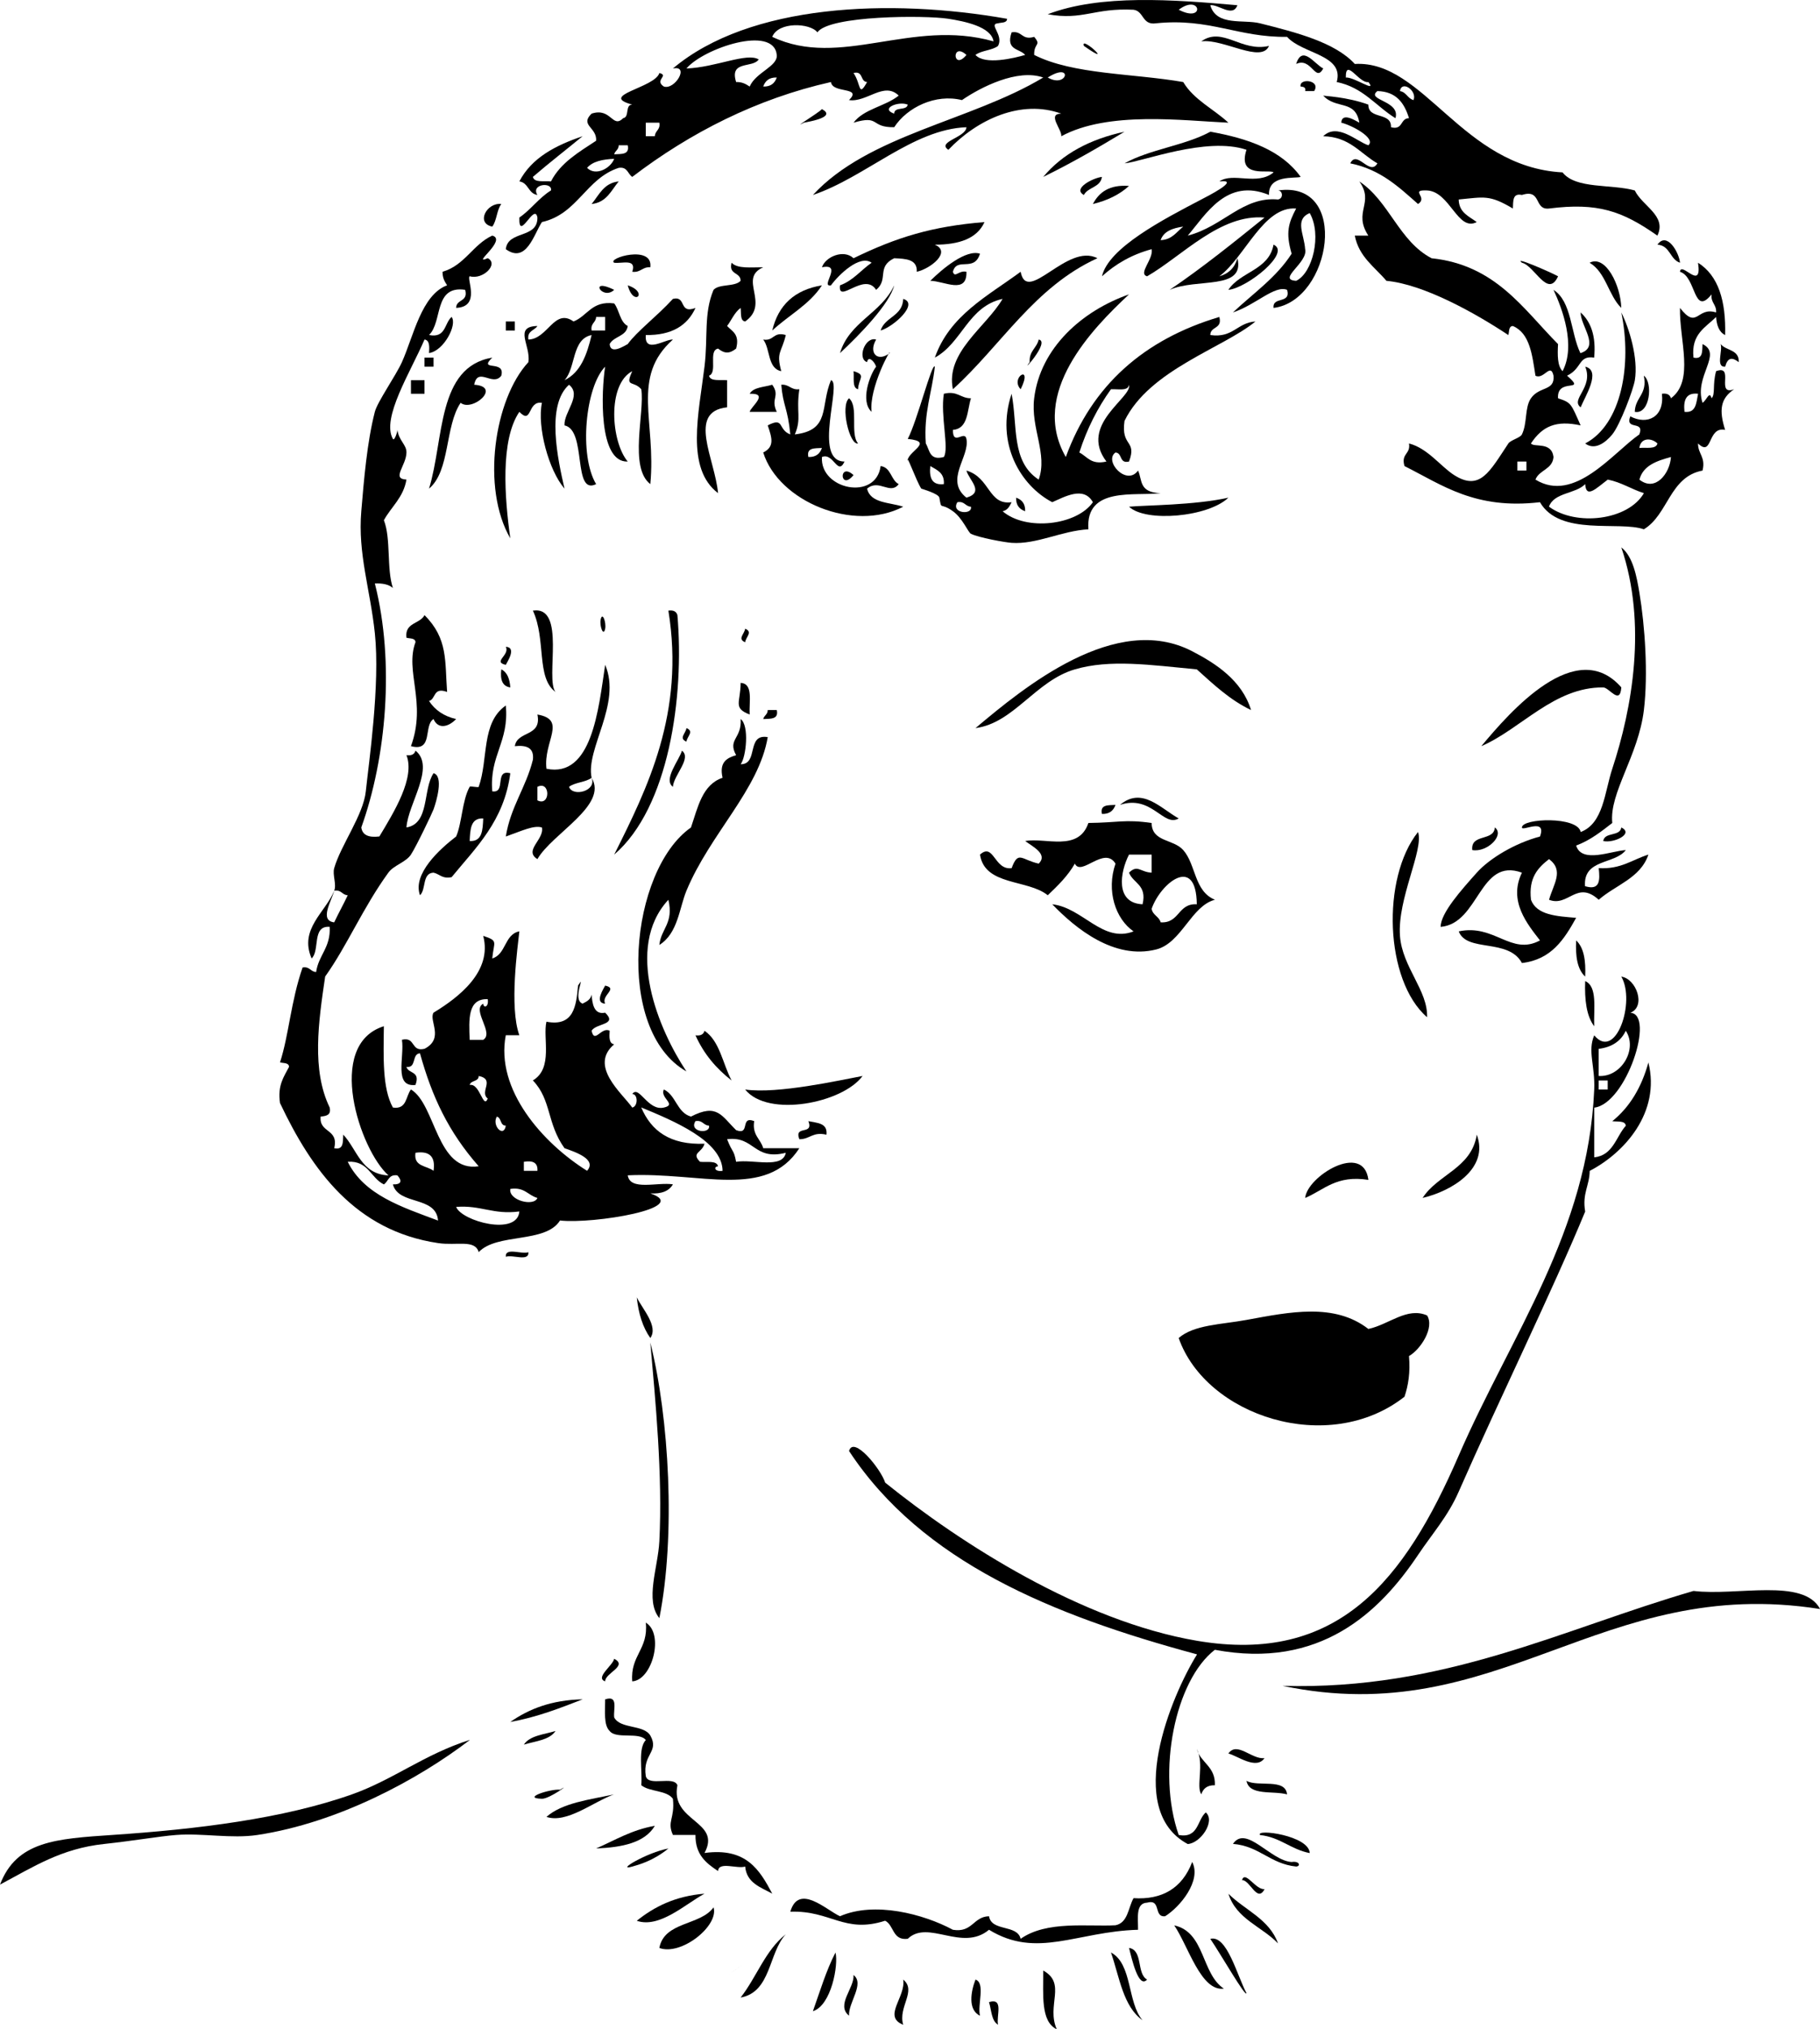 <?xml version="1.0" encoding="UTF-8" standalone="no"?>
<!-- Generator: Adobe Illustrator 13.0.2, SVG Export Plug-In . SVG Version: 6.00 Build 14948)  -->
<svg
    xmlns:rdf="http://www.w3.org/1999/02/22-rdf-syntax-ns#"
    xmlns="http://www.w3.org/2000/svg"
    xmlns:x="http://ns.adobe.com/Extensibility/1.0/"
    xmlns:dc="http://purl.org/dc/elements/1.1/"
    xmlns:i="http://ns.adobe.com/AdobeIllustrator/10.0/"
    xmlns:cc="http://web.resource.org/cc/"
    xmlns:xlink="http://www.w3.org/1999/xlink"
    xmlns:a="http://ns.adobe.com/AdobeSVGViewerExtensions/3.0/"
    xmlns:graph="http://ns.adobe.com/Graphs/1.0/"
    xmlns:svg="http://www.w3.org/2000/svg"
    xmlns:inkscape="http://www.inkscape.org/namespaces/inkscape"
    xmlns:sodipodi="http://sodipodi.sourceforge.net/DTD/sodipodi-0.dtd"
    xmlns:ns1="http://sozi.baierouge.fr"
    enable-background="new 0 0 159.189 177.42"
    xml:space="preserve"
    version="1.1"
    y="0px"
    x="0px"
    viewBox="0 0 159.189 177.42"
  >
<g
      id="girls_hair_xA0_Image"
      clip-rule="evenodd"
      fill-rule="evenodd"
    >
	<path
        d="m115.74 5.987c-0.685 1.282-1.034-1.026-2.37-0.395 0.54-1.713 1.62 0.031 2.37 0.395z"
    />
	<path
        d="m113.76 7.567c-0.157-0.767 1.8-0.577 1.185 0.396h-0.79c0.08-0.336-0.15-0.373-0.39-0.396z"
    />
	<path
        d="m98.357 11.517c-2.299 1.39-4.632 2.742-7.11 3.951 1.674-2.012 4.077-3.297 7.11-3.951z"
    />
	<path
        d="m96.382 15.468c-0.127 0.927-1.223 0.884-1.58 1.58-1.038-0.562 0.831-1.502 1.58-1.58z"
    />
	<path
        d="m54.116 15.863c-0.657 0.792-1.06 1.836-2.37 1.975 0.656-0.793 1.061-1.837 2.37-1.975z"
    />
	<path
        d="m98.751 16.258c-0.825 0.754-1.887 1.274-3.16 1.58 0.545-1.036 1.451-1.711 3.16-1.58z"
    />
	<path
        d="m43.846 17.838c-0.402 0.518-0.387 1.456-0.79 1.975-1.465-0.294-0.476-2.133 0.79-1.975z"
    />
	<path
        d="m56.881 23.368c-0.708-0.05-0.833 0.484-1.58 0.395 0.398-1.188-0.88-0.7-1.58-0.79-0.682-0.396 3.43-1.616 3.16 0.395z"
    />
	<path
        d="m139.04 22.972c1.4-0.726 2.727 2.003 2.766 3.951-1.13-1.116-1.35-3.125-2.77-3.951z"
    />
	<path
        d="m63.991 22.972c0.51 0.545 1.716 0.392 2.766 0.396-2.232 0.984 0.646 3.168-1.58 4.74-0.463-0.064-0.333-0.72-0.396-1.185-0.534 0.387-0.789 1.053-1.185 1.58 0.446 0.476 1.127 0.715 0.79 1.975-0.584 0.458-0.996 0.458-1.58 0-0.887 0.166-0.011 2.096-0.79 2.37 0.122 0.537 0.989 0.328 1.58 0.395v2.37c-3.523 0.375-1.061 4.521-0.79 7.505-2.858-2.176-1.686-6.963-1.186-11.061 0.316-2.584-0.081-4.636 0.79-6.714 0.506-0.549 1.866-0.242 2.37-0.791-0.004-0.784-1.077-0.502-0.789-1.58z"
    />
	<path
        d="m71.892 24.948c-1.082 1.684-2.915 2.616-4.345 3.95 0.527-2.237 1.971-3.559 4.345-3.95z"
    />
	<path
        d="m44.241 28.108h0.79v0.79h-0.79v-0.79z"
    />
	<path
        d="m68.731 29.293c-0.366 1.549-0.861 1.468-0.396 3.16-1.214-0.233-0.946-1.949-1.58-2.765 0.953 0.161 0.859-0.722 1.976-0.395z"
    />
	<path
        d="m150.5 30.083c0.464 0.59 1.643 0.465 1.58 1.58-0.569-0.442-0.964-0.426-1.185 0.395-0.86 0.066-0.19-1.401-0.4-1.975z"
    />
	<path
        d="m37.13 31.268h0.79v0.79h-0.79v-0.79z"
    />
	<path
        d="m43.056 31.268c-1.283 1.249 1.178 0.147 0.79 1.58-0.744 0.996-2.052-0.83-2.37 0.79 2.445 0.162-0.178 2.407-1.186 1.581-1.385 2.038-0.902 5.944-2.765 7.504 1.331-4.331 0.683-10.642 5.531-11.455z"
    />
	<path
        d="m74.656 32.453c1.149 0.344 0.445 0.592 0.396 1.58-0.537-0.122-0.329-0.989-0.396-1.58z"
    />
	<path
        d="m143.78 32.848c0.816 0.589 0.546 3.417-0.791 3.161 0.03-1.296 1.13-1.511 0.79-3.161z"
    />
	<path
        d="m35.945 33.243h1.185v1.185h-1.185v-1.185z"
    />
	<path
        d="m67.546 33.638c0.717 1.027-0.171 1.191 0.395 2.371h-2.371c0.112-0.464 1.741-1.642 0-1.581 0.336-0.587 1.273-0.572 1.976-0.79z"
    />
	<path
        d="m74.656 41.538c-1.198 1.461-1.33-1.2 0 0z"
    />
	<path
        d="m88.876 43.513c0.486 0.173 0.812 0.505 0.79 1.186-0.486-0.174-0.811-0.506-0.79-1.186z"
    />
	<path
        d="m138.65 77.484c1.318 0.397 1.295-0.548 1.185-1.58 1.956 0.112 2.938-0.749 4.345-1.185-0.695 2.069-2.877 2.653-4.345 3.95-1.919-1.751-2.655 0.661-4.346 0 0.377-1.356 1.343-2.552 0-3.555-0.962 0.749-1.804 1.62-1.579 3.555 0.498 1.345 2.247 1.438 3.95 1.58-1.038 1.86-2.147 3.647-4.741 3.95-1.191-2.19-4.813-0.903-5.529-2.765 3.139-0.677 4.568 2.153 7.109 0.79-1.084-1.404-2.798-3.432-1.58-5.924-3.746-1.372-3.713 4.445-7.109 4.739-0.01-1.205 1.828-3.247 3.16-4.739 1.109-1.244 3.345-2.585 5.529-3.161 0.609-1.691-1.578-0.412-1.58-0.79-0.003-0.817 4.895-0.995 5.136 0.396 1.998-0.75 2.089-3.486 2.766-5.53 1.733-5.251 3.065-12.632 0.79-19.356 1.027 0.798 1.348 2.569 1.58 3.95 0.488 2.923 0.775 7.105 0.395 10.271-0.484 4.012-3.049 7.253-2.765 9.875-0.966 0.747-1.915 1.509-3.16 1.975 0.485 1.6 3.108 0.453 4.345 0.396-0.98 1.275-3.74 0.752-3.57 3.158z"
    />
	<path
        d="m58.461 53.388c0.459-0.063 0.703 0.088 0.79 0.396 0.617 7.132-0.747 16.832-5.53 20.936 2.902-5.8 6.193-12.382 4.74-21.332z"
    />
	<path
        d="m52.536 54.178c0.15-0.751 0.503 0.252 0.396 0.791-0.151 0.751-0.504-0.253-0.396-0.791z"
    />
	<path
        d="m65.176 54.969c0.703 0.289 0.057 0.717 0 1.185-0.703-0.29-0.057-0.719 0-1.185z"
    />
	<path
        d="m109.42 62.079c-1.871-0.895-3.283-2.248-4.74-3.555-4.109-0.389-7.584-0.9-10.666 0-3.438 1.003-5.346 4.702-8.689 5.135 4.232-3.561 12.27-10.194 18.959-6.715 2.02 1.047 4.34 2.524 5.14 5.135z"
    />
	<path
        d="m44.241 56.549c0.982 0.059 0.116 1.337 0 1.58-1.183-0.261 0.377-0.845 0-1.58z"
    />
	<path
        d="m141.81 60.103c-0.109 1.588-1.059 0.006-1.58 0-4.3-0.041-7.193 3.639-10.666 5.136 2.53-3.028 8.29-9.662 12.25-5.136z"
    />
	<path
        d="m43.846 58.523c0.53 0.259 0.735 0.844 0.79 1.58-0.696-0.095-0.901-0.679-0.79-1.58z"
    />
	<path
        d="m64.781 59.708c1.13 0.055 0.723 1.647 0.79 2.765-1.488-0.578-0.798-1.046-0.79-2.765z"
    />
	<path
        d="m67.151 62.079h0.791c0.184 0.843-0.565 0.752-1.185 0.79 0.074-0.32 0.395-0.394 0.394-0.79z"
    />
	<path
        d="m64.781 62.869c0.775 0.547 0.482 3.352 0 3.95 1.599 0.018 0.466-2.694 2.37-2.37-0.781 4.609-5.034 8.433-7.11 13.431-0.627 1.51-0.741 3.726-2.37 4.739 0.146-1.435 1.275-1.884 0.79-3.95-3.885 4.196-0.823 11.417 1.58 15.009-6.353-3.617-4.936-17.609 0.396-21.33 0.604-1.766 0.987-3.753 2.764-4.344-0.31-1.365 0.37-1.738 1.186-1.976-0.775-1.403 0.514-1.435 0.394-3.159z"
    />
	<path
        d="m60.041 63.659c0.703 0.289 0.057 0.718 0 1.185-0.703-0.29-0.057-0.719 0-1.185z"
    />
	<path
        d="m59.646 65.634c0.885 0.657-0.725 2.145-0.79 3.16-0.873-0.645 0.552-2.319 0.79-3.16z"
    />
	<path
        d="m97.567 70.374c-0.173 0.486-0.505 0.811-1.185 0.79-0.185-0.843 0.564-0.752 1.185-0.79z"
    />
	<path
        d="m130.75 72.348c0.885 0.657-0.665 2.206-1.975 1.976-0.16-1.469 1.9-0.732 1.97-1.976z"
    />
	<path
        d="m141.81 72.348c1.143 0.547-0.664 1.398-1.58 1.186 0.11-0.813 1.47-0.372 1.58-1.186z"
    />
	<path
        d="m137.86 82.224c0.685 0.632 0.854 1.778 0.79 3.161-0.69-0.633-0.86-1.78-0.79-3.161z"
    />
	<path
        d="m138.65 85.779c1.099 0.481 0.733 2.426 0.79 3.95-0.68-0.899-0.85-2.315-0.79-3.95z"
    />
	<path
        d="m52.931 86.174c1.183 0.26-0.378 0.844 0 1.58-0.983-0.06-0.116-1.338 0-1.58z"
    />
	<path
        d="m61.621 90.124c1.341 0.899 1.59 2.887 2.37 4.346-1.333-1.038-2.429-2.311-3.16-3.951 0.46 0.064 0.703-0.087 0.79-0.395z"
    />
	<path
        d="m75.446 94.075c-1.749 2.381-8.281 3.663-10.27 1.185 2.842 0.412 8.333-0.827 10.27-1.185z"
    />
	<path
        d="m70.706 98.024c0.755 0.166 1.701 0.143 1.58 1.186-1.207-0.285-1.439 0.403-2.37 0.395-0.488-1.278 1.279-0.303 0.79-1.581z"
    />
	<path
        d="m129.17 99.209c1.1 2.949-2.179 4.926-4.74 5.529 1.34-2.08 4.27-2.58 4.74-5.531z"
    />
	<path
        d="m119.69 103.16c-2.812-0.442-3.865 0.876-5.53 1.58 0.15-1.87 5.1-4.949 5.53-1.58z"
    />
	<path
        d="m44.241 109.88c-0.066-0.856 1.401-0.179 1.975-0.396 0.067 0.86-1.401 0.18-1.975 0.4z"
    />
	<path
        d="m56.881 117.38c1.651 6.57 2.229 16.873 0.79 24.096-1.278-1.561-0.118-4.41 0-6.715 0.297-5.8-0.347-12.32-0.79-17.38z"
    />
	<path
        d="m159.19 140.68c-19.185-3.027-28.076 10.684-47.007 6.716 14.127 0.411 24.422-4.951 35.945-8.296 3.76 0.46 9.61-1.17 11.07 1.58z"
    />
	<path
        d="m56.485 141.87c1.633 0.977 0.572 5.029-1.185 5.136-0.182-2.29 1.43-2.79 1.185-5.14z"
    />
	<path
        d="m50.956 148.58c-1.995 0.77-3.975 1.557-6.32 1.975 1.626-1.14 3.606-1.92 6.32-1.98z"
    />
	<path
        d="m52.931 148.58c1.188-0.398 0.7 0.881 0.79 1.58 0.546 1.034 2.562 0.598 3.16 1.58 0.813 1.449-0.697 1.595-0.396 3.557 0.248 0.938 2.432-0.062 2.766 0.789-0.645 3.23 3.897 3.098 2.37 5.925 3.659-0.499 4.829 1.492 5.926 3.556-1.018-0.562-2.235-0.926-2.37-2.371-0.694 0.229-2.321-0.477-2.37 0.396-1.03-0.683-2.002-1.422-1.976-3.161h-1.974c-0.544-1.196 0.187-1.411 0-3.159-0.551-0.767-2.044-0.59-2.766-1.186 0.107-1.341-0.306-3.202 0.395-3.951-0.574-0.741-2.585-0.047-3.16-0.789-0.544-0.52-0.391-1.73-0.395-2.78z"
    />
	<path
        d="m41.081 152.14c-4.485 3.435-11.484 7.224-18.565 8.296-2.27 0.344-4.829-0.179-7.111 0-1.478 0.116-3.686 0.506-6.32 0.79-3.725 0.4-6.154 1.99-9.085 3.55 1.454-3.809 4.892-4.008 9.875-4.345 7.34-0.495 14.899-1.411 20.936-3.554 3.615-1.29 6.307-3.49 10.27-4.75z"
    />
	<path
        d="m107.44 153.32c0.756-1.108 2.059 0.543 3.16 0.396-0.72 1.07-2.38-0.22-3.16-0.4z"
    />
	<path
        d="m109.02 155.7c1.006 0.572 3.416-0.258 3.554 1.186-1.24-0.34-3.31 0.15-3.55-1.19z"
    />
	<path
        d="m53.721 156.88c-1.814 0.646-4.141 2.58-5.925 1.974 1.397-1.23 3.757-1.5 5.925-1.97z"
    />
	<path
        d="m57.275 159.64c-0.886 1.483-2.858 1.881-5.134 1.976 1.654-0.72 3.113-1.63 5.134-1.98z"
    />
	<path
        d="m104.28 162.8c0.832 1.633-1.065 3.928-2.369 4.74-1.038 0.117-0.311-1.532-1.58-1.186-1.01 0.045-0.783 1.323-0.79 2.37-5.372 0.153-8.833 2.573-13.035 0-2.354 1.963-5.319-0.931-7.109 0.79-1.352 0.168-1.187-1.183-1.976-1.58-3.577 1.152-4.75-0.918-8.295-0.789 0.736-2.52 3.166-0.129 4.345 0.395 3.017-1.32 7.3-0.201 9.876 1.185 1.723 0.276 1.756-1.14 3.159-1.185 0.216 1.365 2.468 0.693 2.766 1.975 2.277-1.609 5.873-1.048 8.295-1.185 1.099-0.218 1.106-1.527 1.58-2.37 2.454 0.16 4.244-0.83 5.134-3.17z"
    />
	<path
        d="m61.621 165.57c-1.677 0.908-3.941 3.053-5.925 2.369 1.531-1.23 3.367-2.16 5.925-2.37z"
    />
	<path
        d="m107.44 165.57c1.451 1.445 3.578 2.213 4.344 4.345-1.42-1.48-3.66-2.13-4.34-4.35z"
    />
	<path
        d="m62.411 166.76c0.496 1.611-2.837 4.27-4.74 3.554 0.433-2.33 3.591-1.94 4.74-3.55z"
    />
	<path
        d="m102.7 168.34c2.712 0.581 2.362 4.221 4.345 5.53-2 0.28-3.11-3.73-4.34-5.53z"
    />
	<path
        d="m73.076 170.71c0.276 1.078-0.362 4.631-1.975 5.135 0.624-1.75 1.166-3.57 1.975-5.13z"
    />
	<path
        d="m91.247 172.29c2.068 1.139 0.255 3.037 1.185 5.135-1.429-0.68-1.169-3.04-1.185-5.13z"
    />
	<path
        d="m74.656 172.68c0.993 0.766-0.463 2.406-0.395 3.556-1.166-0.94 0.478-2.4 0.395-3.56z"
    />
	<path
        d="m79.001 173.08c1.208 0.981-0.473 2.397 0 3.95-1.83-0.72 0.244-2.42 0-3.95z"
    />
	<path
        d="m85.322 173.08c0.891 0.294 0.154 2.216 0.395 3.16-1.091-0.52-0.791-2.14-0.395-3.16z"
    />
	<path
        d="m86.506 175.05c1.327-0.406 0.615 1.228 0.79 1.975-0.586-0.33-0.571-1.27-0.79-1.97z"
    />
	<path
        d="m121.66 11.123c1.078 0.288 0.796-0.785 1.58-0.79-0.404-1.307-1.094-2.329-2.764-2.37-1.035 0.806 2.042 0.827 1.579 2.37-1.712-1.054-2.83-2.7-5.136-3.16 0.671-2.397-2.98-2.435-4.345-3.951-4.279 0.066-6.76-1.667-11.455-1.185-1.24 0.187-1.044-1.063-1.975-1.185-3.466-0.173-4.421 0.95-7.505 0.395 4.605-1.765 10.977-1.286 16.59-0.79-0.398 1.112-1.678-0.109-2.371 0 0.539 1.86 2.91 1.218 4.346 1.58 3.174 0.8 6.562 1.66 8.295 3.556 6.036-0.358 9.37 9.01 18.171 9.48 1.155 1.477 4.266 1.001 6.319 1.58 0.68 1.39 2.816 2.206 1.977 3.949-3.088-2.167-5.222-2.907-9.481-2.37-1.337 0.152-0.62-1.749-2.37-1.185-0.843-0.185-0.752 0.564-0.789 1.185-2.061-1.229-2.516-1-4.74-0.79 0.026 1.158 0.903 1.468 1.58 1.975-1.673 0.869-2.328-2.666-4.346-2.765-1.562-0.067 0.127 0.606-0.79 1.185-1.678-1.482-3.294-3.026-5.925-3.555 0.596-1.233 1.705 1.161 2.371 0-1.51-0.861-2.417-2.324-4.741-2.37 1.242-1.216 2.938 0.465 3.95 0.79 0.695-0.594-1.396-1.741-2.369-1.976 0.059-0.981 1.337-0.115 1.58 0-0.345-2.053-2.029-1.133-3.161-2.37 0.039 0.042 2.052 0.098 3.95 0.79-0.02 1.344 2.04 0.606 1.98 1.977zm0.79-3.16c0.564 0.094 0.667 0.65 1.186 0.79 0.34-0.815-1.03-1.775-1.19-0.79zm-19.35-7.111c2.36 1.218 1.93-1.462 0 0zm16.59 6.321c-0.812 0.147-2.003-2.166-1.975-0.396 0.72-0.058 2.77 1.39 1.97 0.396z"
    />
	<path
        d="m57.671 6.383c0.892 0.221-0.479 0.616 0.396 1.185 0.976 0.311 2.277-1.891 0.79-1.58 6.707-5.647 19-6.153 29.23-4.345-0.011 0.384-0.483 0.307-0.79 0.395-0.881 0.058 0.513 0.996 0 1.976-0.52 0.403-1.456 0.387-1.975 0.789 0.811 0.914 3.411 0.274 4.345 0-0.477-0.576-1.728-0.379-1.185-1.975 0.951-0.161 0.858 0.722 1.975 0.395 0.658 0.785-0.035 0.502 0 1.58 3.41 1.727 8.664 1.607 13.035 2.371 0.936 1.565 2.658 2.346 3.951 3.554-3.992-0.18-10.516-1.039-14.616 1.186 0.075-0.592-1.286-1.977 0-1.975-3.489-1.275-7.335 0.48-9.876 3.16-1.057-0.705 1.535-1.068 1.58-1.975-4.695 0.178-8.805 4.359-13.429 5.925 4.865-5.273 13.816-6.462 20.145-10.271-2.251-0.793-5.469 0.846-7.11 1.975-2.301-0.575-4.79 0.625-5.925 2.37-2.14 0.029-1.201-1.098-3.556-0.396 0.898-1.208 2.787-1.426 3.951-2.37-1.287-1.26-2.787 0.617-4.346 0.395 1.208-1.201-1.46-0.545-1.58-1.58-6.479 1.453-12.315 4.428-17.381 8.295-0.402-0.257-0.408-0.909-1.185-0.791-2.878 0.941-3.592 4.045-6.715 4.74-0.696 1.047-1.364 3.676-3.16 2.37 0.179-1.664 2.795-0.892 2.765-2.765-0.246-1.373-1.65 2.218-1.58 0 1.017-0.695 1.706-1.717 2.765-2.37 0.156-0.767-1.799-0.577-1.185 0.395-0.805-0.116-0.775-1.069-1.58-1.185 1.085-2.075 3.171-3.149 5.53-3.95-1.445 1.189-2.931 2.336-4.345 3.555 0.123 0.536 0.989 0.327 1.581 0.395 0.852-1.65 2.443-2.56 3.95-3.556 0.087-1.178-1.458-1.343-0.396-2.37 1.719-0.563 1.816 1.35 2.766 0.395 0.569-0.089 0.137-1.179 0.79-1.185-3.027-0.811 1.978-1.456 2.373-2.762zm20.54 3.555c0.006-0.652 1.095-0.222 1.186-0.79-0.806-0.338-2.455 0.343-1.186 0.79zm-24.49 3.949c-1.012 0.042-1.883 0.224-2.37 0.79 0.744 0.751 2.053 0.048 2.37-0.79zm29.23-12.245c-2.03-0.32-10.428-0.298-11.455 1.185-0.648-0.831-3.419-0.951-3.95 0.395 5.964 2.826 12.188-1.638 19.354 0.395-0.199-1.295-2.561-1.756-3.949-1.975zm-15.01 3.16c-0.265-2.649-6.406-0.582-7.9 1.186 2.53-0.088 5.291-1.42 6.32-0.79-0.526 0.79-2.582 0.051-1.975 1.976 0.543-0.018 0.867 0.186 1.185 0.395 0.539-1.257 2.471-1.755 2.37-2.767zm16.59 0c-1.33-1.199-1.198 1.461 0 0zm-8.69 2.371c-0.623-0.036-0.31-1.008-1.186-0.79 0.672 0.991 0.408 2.185 1.186 0.79zm15.801-0.396c1.734 1 2.252-1.42 0 0zm-24.886 0.79c0.68 0.021 1.012-0.304 1.185-0.79-0.679-0.021-1.012 0.304-1.185 0.79zm-10.271 4.346h0.79c0.022-0.505 0.506-0.547 0.396-1.186h-1.186v1.186zm-2.764 1.58c0.62-0.038 1.369 0.053 1.185-0.79h-0.79c0.001 0.396-0.32 0.47-0.395 0.79z"
    />
	<path
        d="m105.07 3.617c1.879-1.336 3.494 0.971 5.926 0.396-0.67 1.56-3.98-0.648-5.93-0.396z"
    />
	<path
        d="m94.802 4.013c-0.351-0.995 2.875 2.018 0 0z"
    />
	<path
        d="m71.892 9.542c1.273 0.677-0.989 1.071-1.58 1.185-1.147 0.608 1.218-0.808 1.58-1.185z"
    />
	<path
        d="m111 17.048c-3.707-1.534-5.526 1.704-7.111 3.554 3.118-0.809 4.783-3.435 7.9-3.16 0.497-0.097 0.398-0.785 0-0.79 6.339-0.907 4.643 9.655-0.395 10.271-0.117-1.04 1.533-0.312 1.185-1.58-1.091-0.437-2.722 1.307-4.739 1.975 1.762-1.661 3.797-3.049 5.135-5.136-0.545-1.872-0.272-2.681 0.395-3.95-2.861-0.224-4.457 4.229-6.715 5.925 0.82-0.234 1.347-0.76 1.58-1.58 0.68 2.844-3.58 1.706-5.926 2.766 2.904-1.969 5.6-4.146 8.297-6.321-3.885-0.326-7.182 3.351-10.271 5.135-0.824-0.229 0.57-1.492 0.396-2.37-1.765 0.475-3.169 1.308-4.345 2.37 0.567-2.491 5.361-4.975 8.689-6.715 0.406-0.212 3.576-1.802 1.58-1.58 1.201-0.833 3.303 0.403 4.74-0.79-0.354-0.307-3.203 0.582-2.369-1.976-3.502-1.183-9.154 1.062-10.666 1.186 2.193-1.23 5.291-1.555 7.504-2.766 3.356 0.595 6.258 1.644 7.901 3.951-0.51 0.161-2.85-0.219-2.77 1.581zm3.16 4.74c0.267 1.183-2.509 2.662-0.79 2.765 1.44-0.676 2.268-4.04 1.186-5.925-1.35 0.571-0.48 1.851-0.4 3.16zm-12.64-0.79c1.008-0.044 1.383-0.724 1.975-1.185-0.93 0.131-1.71 0.405-1.98 1.185z"
    />
	<path
        d="m138.25 30.873c1.714-0.562 0.005-2.339 0-3.555 0.899 0.812 1.364 2.059 1.186 3.95-1.401-0.209-1.038 0.945-2.37 1.58 1.801 1.568-0.916 0.099-0.791 1.975 1.17 0.384 1.123 0.45 1.976 2.37-2.135-0.463-3.336 0.056-4.345 1.58 0.275 0.376 1.798-0.199 1.975 1.185-0.089 1.096-1.253 1.117-1.58 1.975 3.419 2.104 6.775-2.347 9.086-3.95 0.487-1.278-1.279-0.302-0.791-1.58 1.491 0.788 3 0.061 2.766-1.976 0.459-0.063 0.703 0.088 0.789 0.396 2.074-1.532 0.732-5.06 0.791-7.899 1.537 1.965 1.459-0.144 3.16 0.395 0.05-0.709-0.484-0.833-0.396-1.58-1.604 1.99-1.328-1.548-2.765-1.976 0.096-0.979 1.966 1.777 1.58-0.79 1.779 1.117 2.453 3.34 2.37 6.321-0.53-0.26-0.736-0.845-0.79-1.58-0.92 0.923-2.201 1.486-1.976 3.554 0.843 0.185 0.753-0.564 0.79-1.185 1.791 0.869-0.771 2.808 0 5.135 0.369-0.224 0.6-1.099 0.79-0.396 0.349-0.359 0.068-1.166 0.396-2.37 1.666-0.613-0.087 2.193 1.58 1.58-1.211 0.813-1.335 1.835-0.79 3.556-1.573-0.34-1.069 2.438-2.37 1.185-0.009 0.931 0.68 1.163 0.395 2.37-2.886 0.538-2.995 3.852-5.135 5.136-2.148-0.761-7.348 0.64-9.086-2.37-5.664 0.662-8.518-1.488-11.85-3.16-0.326-1.116 0.557-1.024 0.395-1.975 1.62 0.403 2.793 2.032 3.951 2.765 2.266 1.435 3.099-0.304 4.739-2.765 0.2-0.299 1.037-0.489 1.185-0.79 0.49-0.994 0.227-2.339 0.791-3.16 0.737-1.072 2.105-0.612 1.975-1.975-0.26-1.183-0.845 0.377-1.58 0-0.285-1.82-0.49-3.722-1.975-4.345-0.385 0.011-0.307 0.483-0.396 0.79-2.929-1.945-7.409-4.438-10.665-4.741-1.023-1.215-2.398-2.078-2.766-3.95h1.186c-1.371-2.095 0.561-2.84-0.789-4.739 2.617 1.727 3.463 5.227 6.319 6.715 5.596 0.593 7.98 4.397 11.06 7.505-0.051 0.974-0.059 1.903 0.396 2.37 1.186-2.249-0.032-5.489-0.79-7.109 1.6 1.011 1.49 3.76 2.35 5.528zm-2.76 13.43c2.357 1.731 6.911 1.204 8.296-1.185-1.102-0.347-1.951-0.946-3.16-1.186-1.02 0.77-1.896 1.693-1.975 0.396-0.85 0.871-2.72 0.715-3.17 1.975zm11.85-8.295c1.043 0.12 1.02-0.826 1.186-1.581-1.05-0.119-1.3 0.548-1.19 1.581zm-3.95 3.16c0.59-0.067 1.457 0.141 1.58-0.395-0.53-0.513-1.47-0.521-1.58 0.395zm0 2.765c1.402 1.115 2.67-0.545 2.764-1.975-1.24 0.337-2.43 0.733-2.76 1.975zm-10.67-0.79h0.79v-0.79h-0.79v0.79z"
    />
	<path
        d="m76.236 22.972c-1.031-0.747-2.882 1.053-3.554 1.976-0.997 0.194 1.101-1.96-0.79-1.58 0.308-0.926 1.91-1.598 2.764-0.79 3.766-1.836 6.898-2.795 11.455-3.16-0.655 1.451-2.238 1.975-4.344 1.975 1.484 0.634-0.373 2.098-1.58 2.37 0.057-1.11-0.968-1.139-1.976-1.185-1.573 0.759-0.46 1.854-1.58 2.766-1.023-1.621-3.367 1.304-3.16-0.396 1.162-0.419 1.828-1.333 2.765-1.976z"
    />
	<path
        d="m33.971 102.76c-2.483-2.195-5.567-11.417-0.396-13.035-0.031 2.664-0.148 5.416 0.79 7.11 1.239 0.185 1.114-0.993 1.58-1.58 2.185 1.307 2.235 7.272 5.925 6.714-2.641-2.996-4.086-6.074-5.135-9.875-0.746 0.045-0.274 1.307-1.185 1.186 0.17 0.621 1.243 0.338 0.79 1.58-1.932 0.221-0.943-2.479-1.185-3.949 1.216-0.295 0.759 1.084 1.975 0.789 1.765-0.914 0.352-2.473 0.79-3.16 2.214-1.344 5.161-3.607 4.345-6.715 1.346 0.446 0.939 0.467 0.79 1.975 1.223-0.356 1.051-2.108 2.37-2.37-0.137 1.346-0.898 6.586 0 9.084h-1.185c-0.923 4.76 3.244 9.443 7.11 11.852 0.88-0.997-0.995-1.633-1.975-1.976-1.568-2.192-1.124-4.211-2.766-5.925 1.798-1.07 0.85-3.709 1.186-5.135 2.4 0.46 2.606-1.38 2.765-3.16 0.744-1.168-0.566 1.23 0.395 1.58 0.352-0.176 0.707-0.347 0.79-0.79 0.056 0.729 0.179 1.8 1.186 1.58 1.126 1.091-0.773 0.901-1.186 1.58 0.26 1.184 0.845-0.377 1.58 0-0.034 0.561-0.065 1.119 0.396 1.186-2.238 1.898 0.68 4.263 1.58 5.53 0.503-0.091 0.518-1.179 0-1.185 0.597-0.825 1.354 1.516 2.766 1.185 1.183-0.261-0.378-0.845 0-1.58 1.073 0.507 1.136 2.022 2.37 2.37 2.291-1.185 2.666-0.072 3.95 1.185 1.278 0.488 0.302-1.278 1.58-0.79-0.19 1.242 0.562 1.545 0.79 2.37h3.16c-2.924 4.509-8.604 2.063-15.01 2.37 0.203 1.377 2.581 0.579 3.951 0.789-0.336 0.588-0.994 0.85-1.976 0.791 3.704 1.261-4.979 2.698-7.9 2.371-1.268 2.022-5.512 1.07-7.11 2.764-0.335-1.135-1.912-0.545-3.555-0.79-7.227-1.075-11.038-6.356-13.826-12.245-0.229-1.547 0.34-2.293 0.79-3.16-0.01-0.384-0.483-0.307-0.79-0.395 0.774-2.365 0.946-5.332 1.975-8.295 0.638-0.112 0.68 0.373 1.185 0.395 0.216-1.496 1.286-2.138 1.186-3.95-1.578-0.129-0.833 2.063-1.58 2.765-1.124-2.58 1.238-4.054 1.976-5.924 0.224-0.57-0.171-1.384 0-1.976 0.576-2.009 2.549-4.636 2.764-6.716 0.256-2.457 1.266-9.326 0.79-13.825-0.406-3.844-1.499-6.943-1.185-10.665 0.231-2.743 0.499-6.017 1.185-8.69 0.223-0.867 1.837-3.162 2.37-4.346 1.01-2.245 1.698-5.872 3.951-6.715-0.21-0.317-0.412-0.641-0.396-1.186 1.943-0.559 2.635-2.368 4.345-3.16 1.352 0.368-1.925 2.637-0.395 1.976 0.987 0.51-0.418 1.915-1.58 1.58-0.298 0.201 1 2.678-1.185 2.766 0.005-0.786 1.078-0.502 0.79-1.58-2.777-0.407-1.951 2.789-3.161 3.95 1.484 0.299 1.336-1.034 1.975-1.58 0.52 0.674-0.688 2.981-1.975 3.16 0.034-0.561 0.066-1.119-0.395-1.185-1.189 2.785-3.798 6.877-2.765 8.69 0.131 0.229 0.412-0.662 0.396-0.79 0.126 0.956 0.799 1.29 0.79 1.974-0.016 1.159-1.351 2.323 0 2.37-0.266 1.578-1.322 2.365-1.975 3.556 0.633 1.605 0.225 4.252 0.79 5.925-0.351-0.307-0.892-0.425-1.58-0.395 1.756 6.899 0.991 15.286-1.185 21.33 0.095 0.695 0.679 0.901 1.58 0.79 1.302-2.161 3.137-5.136 2.37-7.11 0.459 0.064 0.703-0.086 0.79-0.395 1.772 1.424-0.659 4.647-0.79 6.714 2.045-0.325 1.412-3.328 2.37-4.74 0.913 0.249 0.24 2.495 0 3.16-0.111 0.311-1.501 3.228-1.975 3.951-0.445 0.68-1.504 0.93-1.975 1.58-2.22 3.055-3.615 6.405-5.53 9.085-0.59 3.975-1.195 8.179 0.395 11.455 0.146 0.672-0.308 0.745-0.79 0.79-0.151 1.467 1.601 1.033 1.186 2.765 0.842 0.185 0.752-0.564 0.79-1.185 1.218 1.295 1.564 3.455 3.948 3.565zm-3.555-1.18c1.439 2.906 4.737 3.953 7.9 5.137-0.177-2.195-3.442-1.299-3.951-3.162 0.739 0.022 0.836-0.303 0.396-0.789-0.776-0.118-0.784 0.533-1.186 0.789-1.162-0.56-1.343-2.09-3.159-1.98zm25.675-4.741c0.866 2.03 2.511 3.282 5.53 3.159-0.22 0.807-1.188 0.775-0.395 1.58 0.591 0.068 1.458-0.141 1.58 0.395-0.416 0.022-0.311 0.508 0.395 0.396-0.027-2.623-4.317-4.381-7.11-5.541zm-26.86-16.195c0.377-0.807 0.807-1.563 1.185-2.37-0.505-0.022-0.547-0.507-1.185-0.395-0.222 0.886-1.335 2.602 0 2.765zm11.85 10.271h1.185c0.981-0.598-1.032-2.614 0-3.16 0.022 0.416 0.506 0.31 0.395-0.396-1.773-0.062-1.649 1.775-1.58 3.556zm1.58 5.134c-0.765-0.594 0.691-1.664-0.79-1.975-0.004 0.521-0.692 0.359-0.79 0.789 0.897-0.192 1.181 2.181 1.58 1.186zm1.58 2.369c-0.522-0.004-0.361-0.691-0.79-0.789-0.453 0.811 0.62 1.883 0.79 0.789zm17.775 0c-0.505-0.021-0.547-0.506-1.186-0.395-0.613 0.974 1.343 1.163 1.186 0.395zm2.37 3.162c1.466-0.245 4.065 0.643 4.345-0.789-2.817 0.71-2.724-1.49-5.135-1.186 0.503 1.286 0.569 0.836 0.79 1.976zm-26.466 0.79c0.184-1.237-0.343-1.764-1.58-1.58-0.184 1.24 0.994 1.11 1.58 1.58zm7.9 0h1.186c0.051-0.71-0.392-0.925-1.186-0.791v0.79zm1.186 2.37c-0.826-0.227-1.127-0.979-2.37-0.789-0.176 1 2.064 1.57 2.37 0.79zm-1.58 1.18c-2.285 0.309-3.377-0.574-5.53-0.395 0.489 1.25 5.353 2.57 5.53 0.4z"
    />
	<path
        d="m144.97 21.392c0.834-1.187 1.9 0.702 1.975 1.58-0.89-0.29-0.86-1.505-1.97-1.58z"
    />
	<path
        d="m111.39 21.392c1.588 0.675-2.314 3.796-3.949 3.951 1.04-1.596 3.55-1.718 3.95-3.951z"
    />
	<path
        d="m85.716 22.182c-0.507 1.657-2.023 0.249-2.369 1.58 0.172 0.587 0.505-0.155 1.184 0 0.058 2.025-1.959 0.801-3.16 0.79 1.05-1.044 3.118-2.774 4.345-2.37z"
    />
	<path
        d="m89.272 23.762c0.56 2.934 4.062-2.563 6.714-1.185-5.52 2.511-8.424 7.64-12.639 11.455-0.674-3.233 2.926-5.458 4.345-7.899-3.024 0.662-3.532 3.841-5.925 5.134 1.3-3.702 4.625-5.381 7.505-7.505z"
    />
	<path
        d="m133.12 22.972c-0.814-0.618 2.432 0.792 3.16 1.186-0.9 1.962-2.05-0.924-3.16-1.186z"
    />
	<path
        d="m53.721 25.343c-1.04 0.975-2.289-1.139 0 0z"
    />
	<path
        d="m54.906 24.948c1.866 0.617 0.525 1.957 0 0z"
    />
	<path
        d="m78.211 24.948c-0.375 1.605-3.032 4.336-4.74 5.925 0.815-2.741 3.628-3.483 4.74-5.925z"
    />
	<path
        d="m98.357 36.798c-0.334 2.302 1.117 1.642 0.395 3.554-0.876 0.218-0.562-0.753-1.185-0.79-1.047 0.74 0.972 2.976 1.975 1.58 0.38 0.811 0.055 1.928 1.976 1.976-2.216 0.285-6.589-0.624-6.32 3.16-2.338 0.128-4.529 1.339-6.715 1.185-0.614-0.043-2.871-0.455-3.556-0.79-0.253-0.125-0.735-1.374-1.579-1.975-1.169-0.834-0.974-0.011-1.186-1.186-0.064-0.358-1.572-0.777-1.581-0.79-0.447-0.677-1.364-3.284-1.184-2.37-0.164-0.829 2.452-1.731 0-1.975 0.842-1.601 2.122-6.733 2.37-6.32-0.246 2.256-0.983 4.021-0.791 6.715 0.345 0.577 0.314 1.53 1.58 1.185 0.475-0.758-0.315-3.62 0-5.531 1.207-0.285 1.439 0.404 2.37 0.396-0.345 1.103-0.237 2.66-1.579 2.766-0.009 1.46 1.023-0.016 1.184 0.79 0.312 1.559-1.947 3.596 0 5.135 1.623-0.481 0.227-1.524 0-2.37 2.086 0.607 1.91 3.057 3.951 2.766-0.176 0.351-0.348 0.706-0.79 0.79 2.054 1.762 6.496 1.23 7.899-0.79-0.809-1.447-2.494-0.459-3.555 0-2.748-1.435-5-5.13-3.555-9.481 0.54 2.769-0.063 5.932 2.369 7.505 0.811-2.262-0.715-4.476-0.395-7.11 0.539-4.417 4.207-7.654 8.295-9.085-3.195 2.986-8.73 8.63-5.529 14.22 2.291-6.267 6.836-10.28 13.43-12.245 0.287 1.077-0.785 0.794-0.791 1.58 2 0.287 2.34-1.084 3.951-1.185-2.82 2.321-9.27 4.224-11.453 8.69zm-1.186-2.765c-1.156 1.609-2.094 3.437-2.766 5.53 0.703 0.352 1.006 1.103 2.371 0.79-2.461-3.234 2.293-5.589 1.975-6.715-0.073 0.585-0.955 0.362-1.58 0.395zm-14.615 8.295c0.067-0.988-0.606-1.237-1.186-1.58-0.11 1.033 0.146 1.699 1.186 1.58zm2.37 1.975c-0.505-0.021-0.547-0.506-1.185-0.395-0.615 0.972 1.342 1.161 1.185 0.395z"
    />
	<path
        d="m47.006 28.503c-0.256 0.402-0.908 0.408-0.79 1.185 1.703-0.041 2.26-2.78 3.95-1.58 1.227-0.484 1.587-1.837 3.555-1.58 0.462 0.59 0.491 1.615 1.185 1.975-0.125 0.928-1.223 0.884-1.58 1.58 0.06 0.982 1.338 0.116 1.58 0 0.809-1.12 2.536-2.405 3.951-3.95 1.217-0.296 0.481 1.361 1.974 0.79-0.7 1.538-2.072 2.403-4.345 2.37-0.143 1.674 1.712 0.346 2.371 0.395-3.71 3.3-1.443 7.139-1.976 12.64-1.894-1.463-0.475-6.277-0.79-8.295-0.706-0.805-1.458-0.111-0.79-1.58-2.219 1.175-1.849 6.188-0.395 7.9-2.59 0.114-2.309-6.202-1.975-8.295-1.734 1.763-2.305 7.75-0.79 10.271-2.083 1.019-0.787-4.736-2.765-5.135-0.083-1.162 1.562-2.617 0.395-3.555-2.027 1.798-0.977 6.55-0.395 9.085-1.375-1.59-2.411-5.397-1.976-7.504-1.289-0.199-0.837 1.964-1.975 0.79-1.676 2.468-1.29 7.527-0.79 11.06-2.554-4.389-1.411-12.174 1.58-15.405 0.235-1.447-1.332-3.121 0.791-3.162zm4.74 0.395h1.186v-1.185h-0.79c-0.022 0.505-0.507 0.546-0.396 1.185zm-2.37 4.345c1.421-0.685 1.963-2.25 2.37-3.95-1.751 0.356-1.361 2.853-2.37 3.95z"
    />
	<path
        d="m79.001 26.133c1.406 0.411-0.84 2.439-1.976 2.765 0.375-1.208 1.923-1.238 1.976-2.765z"
    />
	<path
        d="m141.81 27.318c0.699 1.393 1.498 4.012 1.184 5.925-0.135 0.83-1.298 3.915-1.974 4.74-0.616 0.751-1.548 1.412-2.37 0.79 3.18-1.662 4.11-6.873 3.16-11.455z"
    />
	<path
        d="m76.236 36.008c-1.026-0.926-0.139-3.277 0.396-3.951-0.14-0.453-0.695-1-0.79-0.395-0.883-0.286-0.191-2.252 0.79-1.975-0.693 1.183 0.128 2.004 1.186 1.185 0.179-0.591-1.832 3.065-1.582 5.136z"
    />
	<path
        d="m90.851 29.688c1.064 0.167-1.711 3.174-0.789 1.975-0.061-0.983 0.62-1.223 0.789-1.975z"
    />
	<path
        d="m138.65 32.058c1.453 0.339-0.027 2.63-0.396 3.555-0.93-0.704 1.15-1.726 0.4-3.555z"
    />
	<path
        d="m89.272 34.033c-0.975-1.04 1.139-2.289 0 0z"
    />
	<path
        d="m72.682 33.243c1.003 0.193-1.652 7.1 1.185 7.11-0.592 1.306-0.966-0.82-1.975-0.395-0.188 2.854 4.732 3.864 5.134 0.79 0.927 0.126 0.885 1.222 1.581 1.58-0.754 0.985-1.716-0.492-2.766 0.395 0.292 1.289 1.972 1.188 3.16 1.58-4.337 2.263-10.9-0.449-12.245-4.74 1.022-0.507 0.759-1.297 0.395-2.37 1.483-0.775 0.861 0.373 1.975 0.79-0.224-2.319-0.636-2.472-0.79-4.345 0.709-0.05 0.833 0.483 1.58 0.395-0.296 2.035 0.211 2.527-0.395 3.95 3.145-0.367 2.204-2.451 3.161-4.74zm-1.976 6.715c0.68 0.021 1.013-0.304 1.186-0.79-0.622 0.038-1.371-0.053-1.186 0.79z"
    />
	<path
        d="m74.261 34.823c0.865 0.715 0.067 3.094 0.79 3.95-0.746 0.172-1.566-3.283-0.79-3.95z"
    />
	<path
        d="m98.751 44.303c1.375-0.133 5.737-0.126 8.691-0.79-1.75 1.691-7.22 2.186-8.689 0.79z"
    />
	<path
        d="m46.61 53.388c2.949-0.438 1.059 5.952 1.976 7.111-1.706-1.248-0.801-4.584-1.976-7.111z"
    />
	<path
        d="m36.735 78.274c-0.676-1.872 1.74-4.047 3.161-5.136 0.514-1.165 0.523-3.166 1.185-4.345 0.052-0.093 0.756 0.095 0.79 0 0.859-2.424 0.194-5.591 2.37-7.11 0.306 3.203-1.446 4.348-1.185 7.505 1.249 0.196 0.146-1.96 1.58-1.58-0.554 4.186-3.001 6.479-5.135 9.085-0.825 0.167-1.045-0.271-1.58-0.395-1.014 0.041-0.635 1.473-1.186 1.976zm5.531-6.716c-1.11-0.057-1.139 0.968-1.185 1.976 1.11 0.057 1.139-0.968 1.185-1.976z"
    />
	<path
        d="m97.962 70.374c1.924-1.622 3.562 0.312 5.135 1.185-1.34 0.792-2.36-2.107-5.138-1.185z"
    />
	<path
        d="m124.82 88.938c-3.702-3.212-4-12.167-0.79-16.195 0.524 1.553-1.818 5.83-1.58 9.085 0.2 2.735 2.46 4.786 2.37 7.11z"
    />
	<path
        d="m104.68 144.64c-12.652-3.412-24.041-8.088-30.416-17.775 0.381-1.387 2.779 1.566 3.16 2.765 6.648 5.356 17.205 12.111 27.256 13.825 12.348 2.105 18.166-5.254 22.91-16.195 4.564-10.526 11.312-19.55 11.851-31.995 0.089-2.065-0.599-3.354 0-4.741 1.889 2.269 3.638-2.954 2.37-5.134 1.305 0.174 2.19 2.61 0.789 3.16 2.201 0.106-0.354 7.96-3.159 8.295v4.345c1.663-0.18 1.894-1.793 2.765-2.766-0.063-0.463-0.721-0.332-1.185-0.395 1.53-1.234 2.563-2.965 3.159-5.135 1.08 4.375-2.1 7.905-5.135 9.48-0.016 1.3-0.667 1.967-0.395 3.555-2.818 6.836-7.564 16.519-11.061 24.49-0.95 2.166-2.284 3.634-3.556 5.53-3.375 5.038-8.591 10.024-17.774 8.296-3.471 2.67-5.104 10.658-3.16 16.194 1.754 0.306 1.59-1.306 2.369-1.975 0.859 0.757-0.446 2.69-1.58 2.765-5.622-3.01-1.41-13.01 0.8-16.56zm35.15-52.936v2.371c1.979 0.124 3.435-2.344 2.37-3.951-0.42 0.895-1.2 1.435-2.37 1.58zm0 3.555h0.79v-0.79h-0.79v0.79z"
    />
	<path
        d="m55.695 113.43c0.5 1.024 1.915 2.538 1.186 3.556-0.661-0.93-1.032-2.13-1.186-3.56z"
    />
	<path
        d="m53.721 145.03c1.234 0.638-0.811 1.25-0.79 1.976-0.909-0.32 0.679-1.39 0.79-1.98z"
    />
	<path
        d="m48.586 151.35c-0.526 0.791-1.754 0.879-2.766 1.186 0.527-0.8 1.754-0.88 2.766-1.19z"
    />
	<path
        d="m104.68 152.93c0.355 1.225 1.648 1.511 1.58 3.16-0.676-0.018-1.023 0.293-1.186 0.791-0.48-0.69 0.28-2.6-0.39-3.95z"
    />
	<path
        d="m48.981 156.48c1.104-0.693-0.899 0.806-1.581 0.791-1.858-0.05 0.809-0.89 1.581-0.79z"
    />
	<path
        d="m110.21 160.44c-0.429-0.576 4.303 0.044 4.346 1.58-1.66-0.32-2.57-1.39-4.35-1.58z"
    />
	<path
        d="m107.84 161.22c1.146-1.705 3.278 1.465 5.135 1.58 0.705-0.111 0.811 0.373 0.395 0.395-2.28-0.23-3.22-1.8-5.54-1.98z"
    />
	<path
        d="m58.461 161.62c-1.348 1.095-2.601 1.418-3.16 1.579-1.525 0.44 1.296-1.24 3.16-1.58z"
    />
	<path
        d="m108.63 164.38c0.288-0.885 1.189 0.872 1.977 0.791-0.65 1.24-1.26-0.81-1.98-0.79z"
    />
	<path
        d="m68.731 169.12c-1.526 1.635-1.271 5.049-3.951 5.53 1.39-1.77 2.171-4.15 3.951-5.53z"
    />
	<path
        d="m105.86 169.52c1.449-0.385 2.336 3.188 3.162 4.741-0.04 0.45-2.27-3.44-3.16-4.74z"
    />
	<path
        d="m98.751 170.31c1.249 0.2 0.641 2.257 1.58 2.766-0.742 0.84-1.338-1.8-1.579-2.77z"
    />
	<path
        d="m97.171 170.71c1.891 1.006 1.416 4.379 2.766 5.926-1.703-1.2-2.021-3.78-2.766-5.93z"
    />
	<path
        d="m64.781 171.89c0.83-0.59-2.827 2.02 0 0z"
    />
	<path
        d="m37.13 53.783c2.067 2.061 1.777 4.027 1.976 6.715-1.243-0.453-0.96 0.62-1.581 0.79 0.521 0.796 1.297 1.336 2.371 1.58-0.7 0.736-1.601 0.889-1.976 0-0.901 0.547 0.006 2.902-1.975 2.37 1.392-3.812-0.553-6.544 0.395-9.085-0.011-0.384-0.483-0.306-0.79-0.395-0.166-1.351 1.183-1.186 1.58-1.975z"
    />
	<path
        d="m51.746 68.004c-0.519 0.402-1.456 0.387-1.975 0.79 0.31 0.906 2.445 0.384 1.975-0.79 1.464 2.406-3.453 4.863-4.74 7.11-1.229-0.754 0.617-1.715 0.395-2.766-0.708-0.22-1.726 0.286-3.16 0.79 0.418-2.61 1.77-4.287 2.37-6.714 0.12-1.041-0.546-1.297-1.58-1.185 0.205-1.375 2.374-0.787 1.976-2.766 2.632 0.454 0.5 2.349 0.79 4.741 3.982 0.818 4.548-5.193 5.135-9.085 1.459 3.426-1.721 7.328-1.186 9.875zm-4.74 1.974c1.152 0.582 1.152-1.766 0-1.185v1.185z"
    />
	<path
        d="m106.26 78.669c-2.074 0.542-2.915 3.788-5.136 4.345-3.673 0.922-7.053-1.839-9.085-3.95 2.67 0.294 4.393 3.417 7.11 2.37-1.583-1.091-2.401-3.552-1.58-5.924-0.985-1.591-2.995 1.165-3.556 0-0.623 1.088-1.494 1.928-2.369 2.765-1.746-1.414-5.514-0.807-5.926-3.555 1.207-1.091 1.238 1.389 2.766 1.185 0.582-1.576 0.85-0.731 2.369-0.395 0.832-0.827-0.52-1.485-1.185-1.976 1.775-0.328 4.666 0.97 5.53-1.58 2.605-0.025 3.162-0.335 5.53 0 0.021 1.685 1.896 1.383 2.765 2.37 1.12 1.257 0.95 3.615 2.78 4.345zm-6.323 0.394c0.402-1.719-0.817-1.816-1.186-2.764 0.752-0.74 0.992-0.044 1.976 0v-1.58h-1.976c-0.776 1.504-1.245 4.239 1.183 4.344zm0.793 0.395c0.094 0.564 0.649 0.667 0.79 1.185 1.674 0.095 1.485-1.674 3.16-1.58-0.05-4.398-3.18-1.833-3.95 0.395z"
    />
	<path
        d="m124.82 115.01c0.668 1.054-0.544 2.959-1.58 3.554 0.123 1.438-0.062 2.571-0.395 3.556-6.667 5.223-17.365 1.679-19.75-5.135 1.353-1.168 3.729-1.176 5.926-1.58 3.807-0.701 7.701-1.508 10.664 0.789 1.8-0.38 3.39-1.95 5.14-1.18z"
    />
</g
  >
</svg
>
